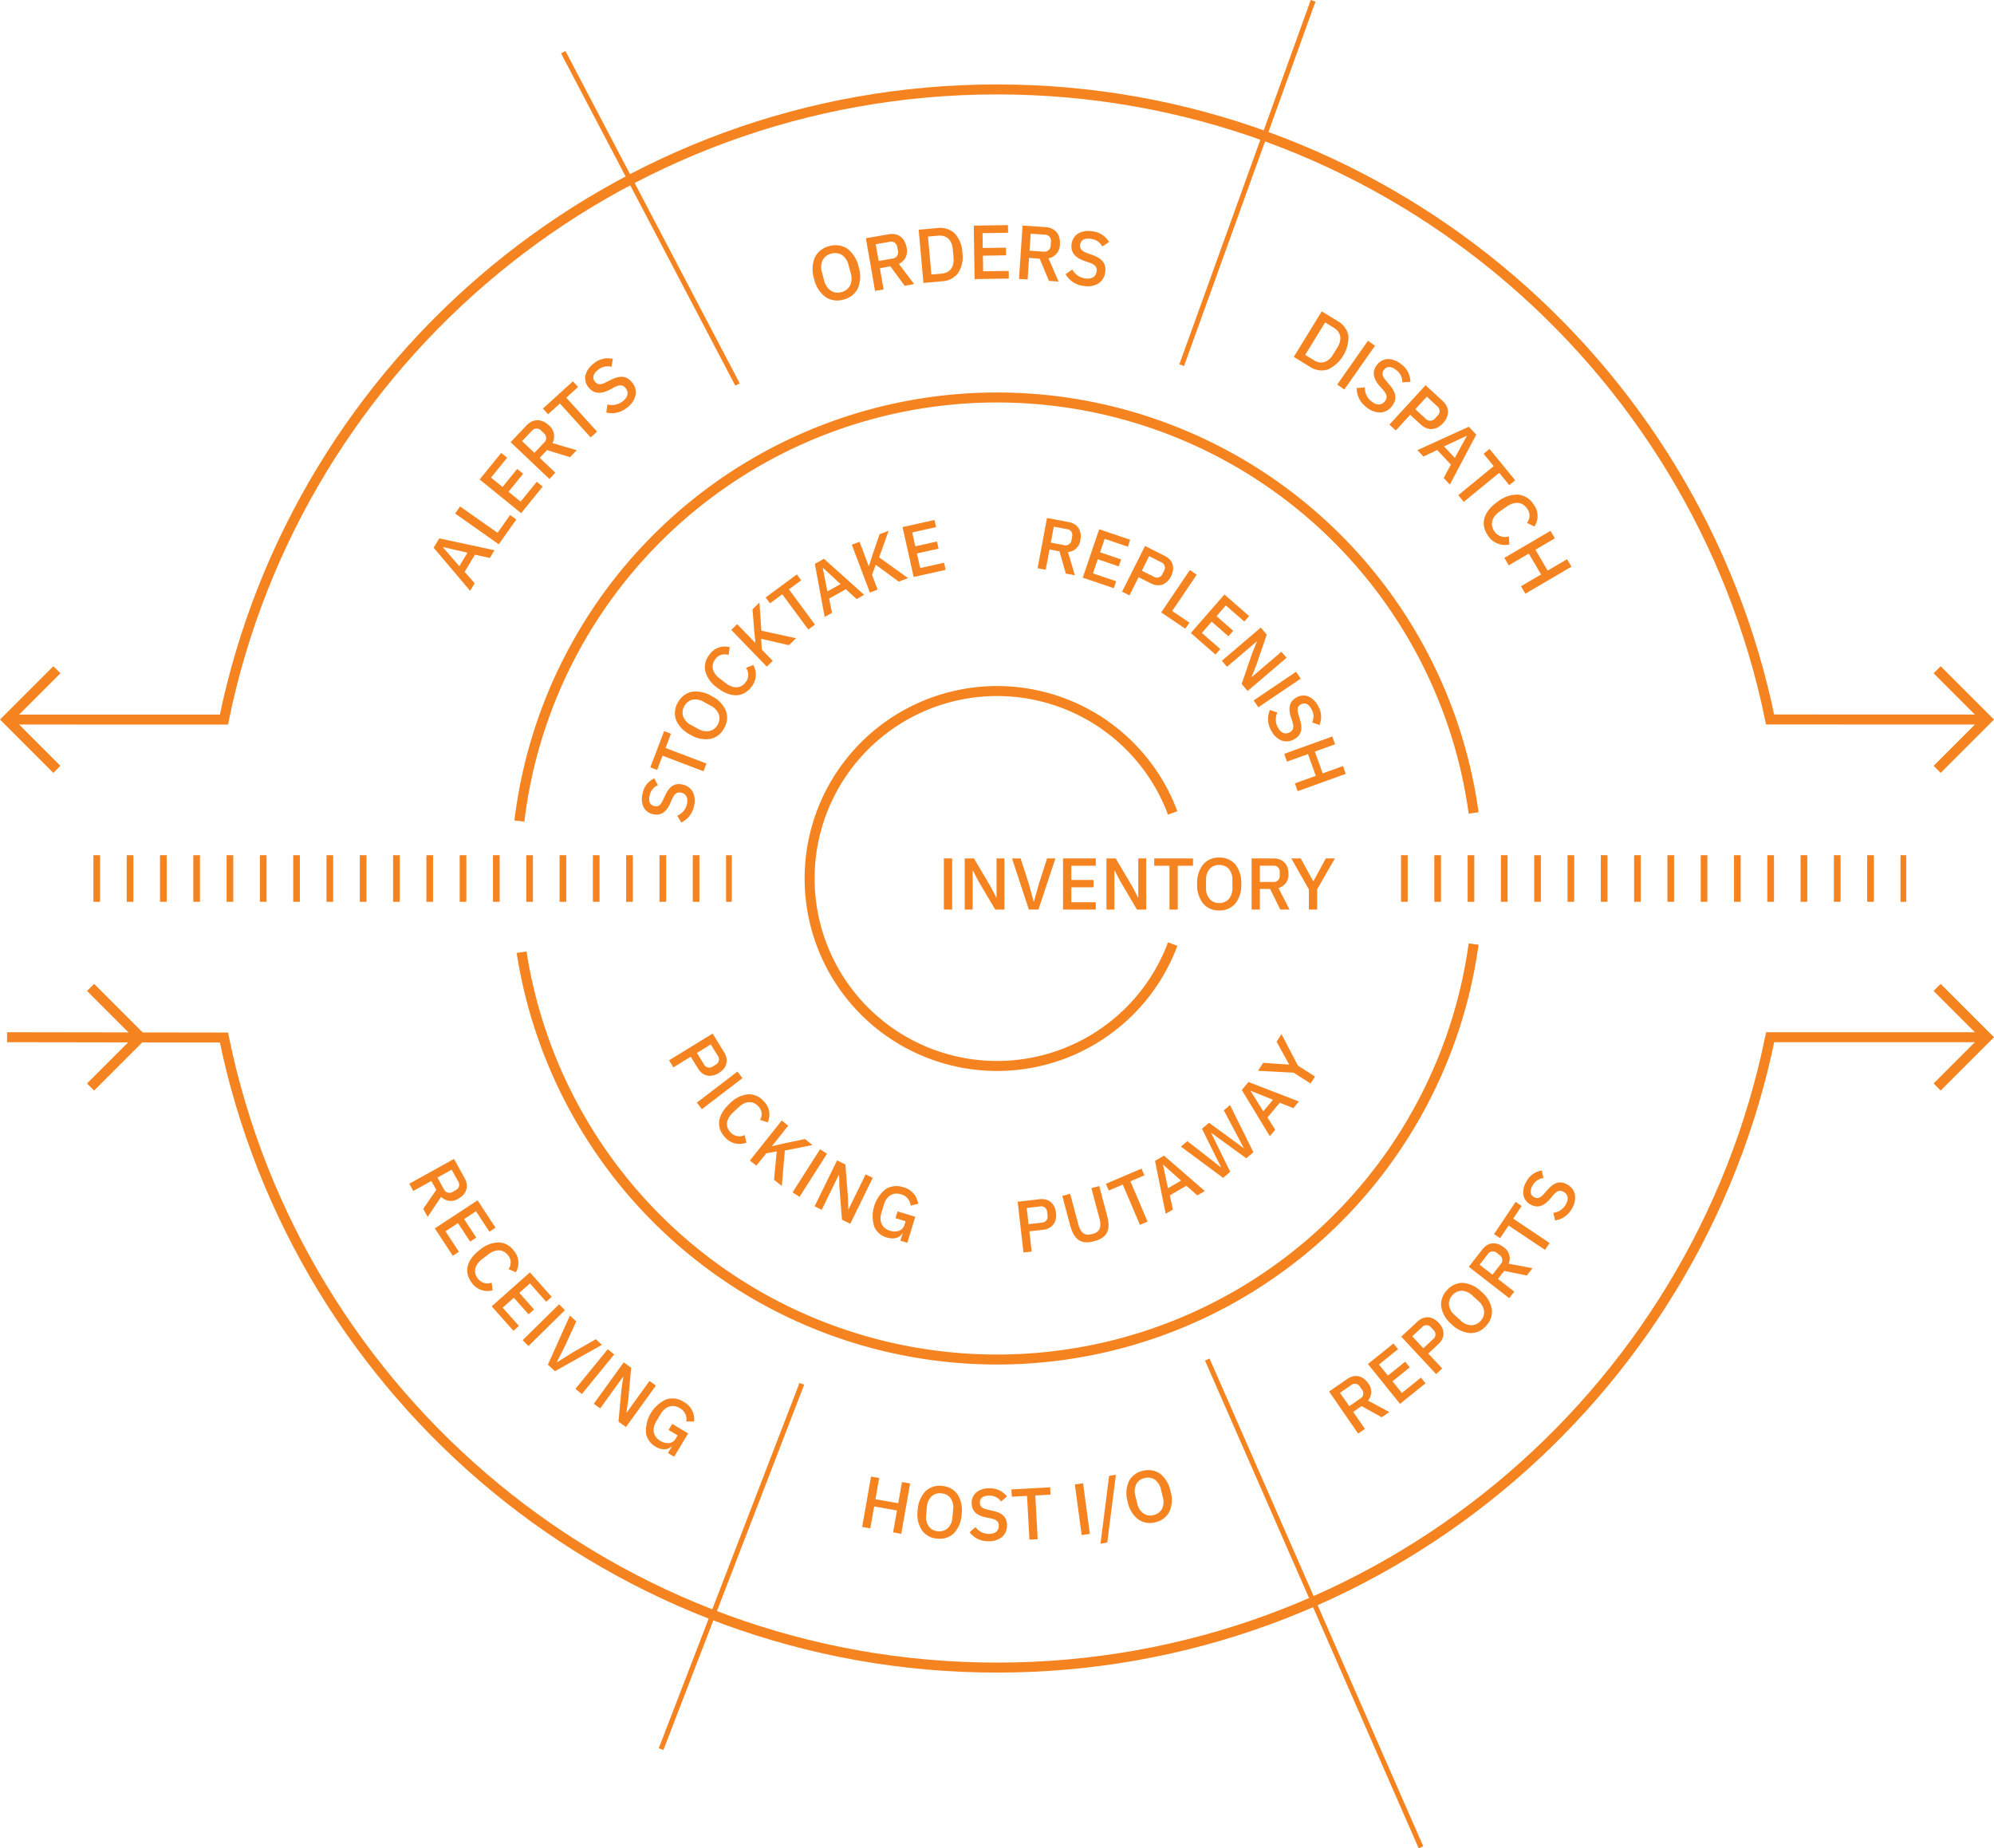 <svg xmlns="http://www.w3.org/2000/svg" viewBox="0 0 598.847 555.1"><defs><style>.cls-1,.cls-2,.cls-4,.cls-5{fill:none;}.cls-2,.cls-4,.cls-5{stroke:#f58320;stroke-miterlimit:10;}.cls-2{stroke-width:3px;}.cls-3{fill:#f58320;}.cls-4{stroke-width:14px;stroke-dasharray:2 8;}.cls-5{stroke-width:1.5px;}</style></defs><g id="Layer_2" data-name="Layer 2"><g id="Layer_1-2" data-name="Layer 1"><circle class="cls-1" cx="299.431" cy="263.843" r="56.299"></circle><path class="cls-2" d="M352.189,283.537a56.299,56.299,0,1,1,0-39.389"></path><path class="cls-2" d="M155.986,246.585a144.484,144.484,0,0,1,286.58-2.436"></path><path class="cls-2" d="M442.565,283.537a144.488,144.488,0,0,1-285.916,2.436"></path><path class="cls-3" d="M147.109,167.58l-4.474-.992-3.086,5.149,3.007,3.438-1.36,2.269-10.957-12.95,1.679-2.802,16.586,3.559Zm-13.978-3.256-.059.099,4.882,5.635,2.436-4.064Z"></path><path class="cls-3" d="M149.803,163.476l-13.122-9.245,1.497-2.125,11.242,7.92,3.761-5.339,1.88,1.325Z"></path><path class="cls-3" d="M156.507,154.119l-12.461-10.118,6.48-7.98,1.785,1.45-4.842,5.963,3.464,2.812,4.392-5.409,1.785,1.45-4.392,5.409,3.642,2.957,4.841-5.963,1.785,1.45Z"></path><path class="cls-3" d="M166.785,141.965l-1.79,1.885L153.355,132.794l4.767-5.02c1.98-2.084,4.55-2.086,6.702-.043a4.242,4.242,0,0,1,1.082,5.341l7.295,2.138-1.996,2.101-6.92-2.131L162.082,137.498Zm-3.437-8.973a1.865,1.865,0,0,0-.01-2.896l-.8-.76a1.866,1.866,0,0,0-2.893.14l-2.851,3.002,3.703,3.516Z"></path><path class="cls-3" d="M170.065,119.44l9.252,10.183-1.924,1.749-9.252-10.184-3.542,3.218-1.547-1.703,9.008-8.185,1.547,1.703Z"></path><path class="cls-3" d="M188.355,122.401a7.111,7.111,0,0,1-6.287,1.489l.374-2.428a5.152,5.152,0,0,0,4.602-.954c1.609-1.264,1.83-2.695.864-3.925-.781-.995-1.714-1.139-3.406-.278l-1.277.682c-2.814,1.48-4.924,1.325-6.516-.7a4.257,4.257,0,0,1-.877-3.61,6.363,6.363,0,0,1,2.448-3.473,6.51,6.51,0,0,1,5.787-1.418l-.434,2.388a4.392,4.392,0,0,0-4.041.923c-1.446,1.136-1.81,2.387-.943,3.49.838,1.067,1.812,1.003,3.399.195l1.306-.645c2.915-1.5,4.902-1.278,6.494.747a4.65,4.65,0,0,1,1.037,3.776A6.426,6.426,0,0,1,188.355,122.401Z"></path><path class="cls-3" d="M253.309,89.974a6.331,6.331,0,0,1-5.395-.784,9.143,9.143,0,0,1-3.424-5.469,9.249,9.249,0,0,1,.261-6.469,6.386,6.386,0,0,1,4.305-3.329,6.47,6.47,0,0,1,5.411.755,9.37,9.37,0,0,1,3.407,5.498,9.258,9.258,0,0,1-.245,6.441A6.411,6.411,0,0,1,253.309,89.974Zm-.595-2.246a3.92,3.92,0,0,0,2.588-1.994,5.095,5.095,0,0,0,.206-3.624l-.647-2.445a5.2,5.2,0,0,0-1.979-3.068,3.984,3.984,0,0,0-3.23-.429,3.833,3.833,0,0,0-2.572,1.966,5.093,5.093,0,0,0-.222,3.651l.648,2.446a4.987,4.987,0,0,0,1.995,3.04A3.769,3.769,0,0,0,252.714,87.728Z"></path><path class="cls-3" d="M265.365,86.924l-2.561.447-2.758-15.816,6.82-1.189c2.833-.494,4.897,1.037,5.407,3.96a4.242,4.242,0,0,1-2.315,4.933l4.583,6.065-2.855.498L267.4,79.985l-3.15.549Zm2.589-9.254a1.865,1.865,0,0,0,1.718-2.331l-.189-1.087a1.866,1.866,0,0,0-2.406-1.612l-4.079.711.877,5.03Z"></path><path class="cls-3" d="M275.902,68.992l5.657-.505a6.377,6.377,0,0,1,5.102,1.553,8.936,8.936,0,0,1,2.368,5.837,8.873,8.873,0,0,1-1.299,6.142,6.395,6.395,0,0,1-4.744,2.455l-5.657.505Zm6.88,13.191c2.382-.213,3.85-1.868,3.591-4.776l-.229-2.565c-.26-2.909-1.998-4.277-4.38-4.064l-3.069.274,1.019,11.406Z"></path><path class="cls-3" d="M292.697,83.821l-.255-16.051,10.278-.164.037,2.299-7.68.123.071,4.461,6.967-.111.037,2.299-6.967.111.075,4.691,7.68-.122.037,2.299Z"></path><path class="cls-3" d="M308.622,83.939l-2.593-.172,1.065-16.019,6.908.459c2.869.191,4.512,2.167,4.315,5.128a4.242,4.242,0,0,1-3.417,4.245l3.017,6.977-2.892-.192-2.783-6.686-3.19-.212Zm4.706-8.377a1.866,1.866,0,0,0,2.221-1.857l.073-1.102a1.866,1.866,0,0,0-1.956-2.136l-4.131-.274-.339,5.095Z"></path><path class="cls-3" d="M325.436,85.876a7.114,7.114,0,0,1-5.415-3.531l2.018-1.404a5.153,5.153,0,0,0,3.865,2.678c2.026.295,3.216-.532,3.441-2.08.182-1.252-.356-2.028-2.147-2.66l-1.375-.456c-3.014-1.02-4.356-2.656-3.985-5.206a4.259,4.259,0,0,1,2.012-3.125,6.363,6.363,0,0,1,4.205-.62,6.513,6.513,0,0,1,5.019,3.217l-2.03,1.332a4.393,4.393,0,0,0-3.456-2.293c-1.821-.265-2.978.334-3.18,1.723-.195,1.343.522,2.005,2.203,2.599l1.369.501c3.098,1.078,4.307,2.672,3.937,5.222a4.652,4.652,0,0,1-2.022,3.356A6.431,6.431,0,0,1,325.436,85.876Z"></path><path class="cls-3" d="M396.959,93.508l4.839,2.974a6.378,6.378,0,0,1,3.165,4.293,10.747,10.747,0,0,1-6.296,10.247,6.395,6.395,0,0,1-5.271-.864l-4.839-2.974Zm-2.36,14.69c2.038,1.252,4.204.802,5.733-1.687l1.348-2.194c1.529-2.488.952-4.624-1.085-5.876l-2.625-1.613-5.995,9.757Z"></path><path class="cls-3" d="M410.818,102.351l2.128,1.492L403.733,116.985l-2.128-1.491Z"></path><path class="cls-3" d="M410.385,122.306a7.111,7.111,0,0,1-2.935-5.756l2.447-.212a5.152,5.152,0,0,0,2.017,4.245c1.609,1.265,3.052,1.141,4.018-.089.781-.995.701-1.935-.536-3.375l-.965-1.08c-2.104-2.384-2.453-4.471-.861-6.496a4.258,4.258,0,0,1,3.3-1.707,6.36,6.36,0,0,1,3.953,1.556,6.512,6.512,0,0,1,2.747,5.288l-2.423.144a4.391,4.391,0,0,0-1.853-3.708c-1.447-1.137-2.747-1.193-3.614-.09-.838,1.067-.546,1.998.615,3.349l.937,1.116c2.148,2.477,2.402,4.46.811,6.486a4.648,4.648,0,0,1-3.423,1.901A6.425,6.425,0,0,1,410.385,122.306Z"></path><path class="cls-3" d="M417.274,127.532l10.853-11.833,5.085,4.665c2.187,2.006,2.167,4.546.176,6.716s-4.52,2.41-6.707.404l-3.17-2.908L419.19,129.289Zm7.777-4.634,3.051,2.799a1.866,1.866,0,0,0,2.896-.06l.747-.813a1.866,1.866,0,0,0-.19-2.89l-3.052-2.799Z"></path><path class="cls-3" d="M433.565,143.558l2.17-4.037-4.118-4.369-4.126,1.961-1.814-1.925,15.439-7.029,2.24,2.377-7.929,14.997Zm6.929-12.569-.079-.084-6.749,3.169,3.25,3.448Z"></path><path class="cls-3" d="M450.242,142.004l-10.639,8.723-1.648-2.01,10.64-8.724-3.034-3.701,1.779-1.458,7.717,9.412-1.779,1.459Z"></path><path class="cls-3" d="M446.924,160.928c-2.423-3.44-1.512-7.177,2.906-10.289a9.422,9.422,0,0,1,6.071-2.083,6.156,6.156,0,0,1,4.596,2.81,5.778,5.778,0,0,1,.328,6.773l-2.236-1.097a3.49,3.49,0,0,0,.009-4.339c-1.43-2.03-3.758-2.219-6.183-.511l-1.993,1.404c-2.425,1.708-3.03,3.963-1.6,5.994a3.751,3.751,0,0,0,4.313,1.49l.171,2.439A6.042,6.042,0,0,1,446.924,160.928Z"></path><path class="cls-3" d="M462.816,172.532l-3.674-6.273-6.035,3.535-1.314-2.244,13.856-8.116,1.314,2.243-5.836,3.418,3.674,6.273,5.836-3.418,1.313,2.243-13.856,8.116-1.314-2.243Z"></path><path class="cls-3" d="M124.122,357.685l-1.205-2.175,13.43-7.444,3.21,5.792c1.333,2.405.596,4.75-1.886,6.126a4.057,4.057,0,0,1-5.183-.548l-4.046,6.042-1.344-2.425,3.933-5.701-1.483-2.675Zm9.174-.558a1.785,1.785,0,0,0,2.645.823l.924-.513a1.784,1.784,0,0,0,.703-2.679l-1.92-3.463-4.271,2.367Z"></path><path class="cls-3" d="M130.59,368.919l12.834-8.425,5.395,8.22-1.838,1.206-4.032-6.141-3.567,2.342,3.657,5.571-1.839,1.206-3.657-5.57-3.751,2.462,4.031,6.141-1.839,1.207Z"></path><path class="cls-3" d="M141.724,385.31c-2.449-3.197-1.72-6.805,2.386-9.949a9.011,9.011,0,0,1,5.726-2.224,5.889,5.889,0,0,1,4.502,2.512,5.53,5.53,0,0,1,.572,6.465l-2.18-.964a3.34,3.34,0,0,0-.157-4.149c-1.445-1.887-3.678-1.979-5.932-.253l-1.852,1.419c-2.253,1.726-2.747,3.905-1.301,5.792a3.588,3.588,0,0,0,4.181,1.261l.257,2.326A5.782,5.782,0,0,1,141.724,385.31Z"></path><path class="cls-3" d="M147.668,392.328l11.481-10.193,6.527,7.353-1.645,1.461-4.877-5.494-3.191,2.833,4.425,4.983-1.645,1.461-4.425-4.984-3.355,2.979,4.877,5.493-1.645,1.461Z"></path><path class="cls-3" d="M167.908,391.714l1.745,1.77-10.938,10.778-1.745-1.77Z"></path><path class="cls-3" d="M164.538,409.868l6.617-14.746,1.903,1.733L169.752,404.112l-2.51,4.945.065.059,4.707-2.944,6.917-3.968,1.854,1.689-14.116,7.916Z"></path><path class="cls-3" d="M182.532,405.209l1.926,1.572-9.713,11.897-1.926-1.572Z"></path><path class="cls-3" d="M186.65,417.141l.533-3.632-.054-.038-6.877,9.524-1.926-1.391,8.989-12.45L189.562,410.777l-.904,9.822-.533,3.631.054.039,6.877-9.525,1.926,1.391-8.989,12.451-2.248-1.623Z"></path><path class="cls-3" d="M201.785,434.395l-.076-.046c-1.054,1.113-2.865,1.308-4.883.095a5.735,5.735,0,0,1-2.831-4.09,10.434,10.434,0,0,1,6.115-10.086,6.192,6.192,0,0,1,5.222.752,5.94,5.94,0,0,1,3.124,5.908l-2.347-.024a3.782,3.782,0,0,0-1.921-3.979c-2.093-1.259-4.309-.69-5.771,1.742l-1.292,2.15c-1.462,2.433-.925,4.656,1.168,5.915a4.385,4.385,0,0,0,2.573.674,2.549,2.549,0,0,0,2.035-1.293l.612-1.019-2.716-1.633,1.1-1.829,4.772,2.868-4.218,7.016L200.583,436.394Z"></path><path class="cls-3" d="M269.382,453.64l-6.847-1.206-1.16,6.587-2.449-.431,2.663-15.124,2.449.431-1.122,6.371,6.847,1.205,1.122-6.37,2.449.431-2.663,15.124-2.449-.431Z"></path><path class="cls-3" d="M281.496,462.094a6.056,6.056,0,0,1-4.595-2.463,8.745,8.745,0,0,1-1.295-6.035,8.843,8.843,0,0,1,2.344-5.731,6.108,6.108,0,0,1,4.956-1.591,6.187,6.187,0,0,1,4.619,2.444,8.959,8.959,0,0,1,1.271,6.054,8.859,8.859,0,0,1-2.32,5.713A6.135,6.135,0,0,1,281.496,462.094Zm.197-2.213a3.749,3.749,0,0,0,2.978-.949,4.873,4.873,0,0,0,1.367-3.191l.215-2.41a4.975,4.975,0,0,0-.779-3.404,3.811,3.811,0,0,0-2.765-1.438,3.663,3.663,0,0,0-2.954.929,4.871,4.871,0,0,0-1.391,3.211l-.215,2.41a4.772,4.772,0,0,0,.803,3.385A3.605,3.605,0,0,0,281.693,459.882Z"></path><path class="cls-3" d="M296.781,462.876a6.803,6.803,0,0,1-5.569-2.686l1.742-1.579a4.929,4.929,0,0,0,3.995,2.066c1.958.031,2.985-.898,3.009-2.395.02-1.21-.586-1.88-2.363-2.261l-1.36-.264c-2.983-.598-4.458-1.986-4.419-4.45a4.075,4.075,0,0,1,1.526-3.211,6.086,6.086,0,0,1,3.913-1.104,6.233,6.233,0,0,1,5.155,2.438L300.647,450.943a4.203,4.203,0,0,0-3.56-1.752c-1.76-.027-2.784.683-2.805,2.024-.021,1.298.741,1.839,2.408,2.195l1.36.308c3.071.644,4.414,2.008,4.375,4.472a4.449,4.449,0,0,1-1.507,3.432A6.15,6.15,0,0,1,296.781,462.876Z"></path><path class="cls-3" d="M310.929,449.129l.712,13.14-2.483.134-.712-13.14-4.57.248-.119-2.197,11.624-.63.119,2.197Z"></path><path class="cls-3" d="M322.806,445.801l2.464-.331,2.045,15.22-2.464.331Z"></path><path class="cls-3" d="M330.504,463.626l2.589-20.367,2.037-.359L332.541,463.265Z"></path><path class="cls-3" d="M346.994,457.175a6.059,6.059,0,0,1-5.144-.846,8.746,8.746,0,0,1-3.176-5.291,8.845,8.845,0,0,1,.365-6.181,6.108,6.108,0,0,1,4.176-3.106,6.185,6.185,0,0,1,5.16.819,8.957,8.957,0,0,1,3.16,5.317,8.854,8.854,0,0,1-.349,6.153A6.132,6.132,0,0,1,346.994,457.175Zm-.529-2.158a3.749,3.749,0,0,0,2.511-1.86,4.872,4.872,0,0,0,.262-3.461l-.576-2.35a4.977,4.977,0,0,0-1.837-2.97,3.81,3.81,0,0,0-3.081-.468,3.662,3.662,0,0,0-2.494,1.834,4.867,4.867,0,0,0-.278,3.487l.576,2.351a4.77,4.77,0,0,0,1.853,2.942A3.607,3.607,0,0,0,346.465,455.017Z"></path><path class="cls-3" d="M409.927,429.137l-2.045,1.412-8.723-12.631,5.447-3.762c2.262-1.562,4.667-1.059,6.28,1.275a4.058,4.058,0,0,1-.037,5.211l6.407,3.434-2.28,1.574-6.058-3.354-2.516,1.737Zm-1.454-9.071a1.785,1.785,0,0,0,.56-2.712l-.6-.869a1.784,1.784,0,0,0-2.734-.437l-3.257,2.249,2.774,4.018Z"></path><path class="cls-3" d="M420.461,421.619l-9.639-11.961,7.66-6.173,1.381,1.714-5.724,4.612,2.679,3.324,5.192-4.185,1.381,1.714-5.192,4.185,2.817,3.495,5.723-4.612,1.381,1.714Z"></path><path class="cls-3" d="M431.298,412.682,420.829,401.446l4.829-4.5c2.077-1.935,4.498-1.725,6.418.336s1.958,4.49-.118,6.426l-3.01,2.805,4.17,4.475Zm-3.835-7.764,2.897-2.7a1.785,1.785,0,0,0,.16-2.766l-.72-.772a1.784,1.784,0,0,0-2.77-.035l-2.898,2.699Z"></path><path class="cls-3" d="M446.294,398.206a6.058,6.058,0,0,1-4.75,2.157,8.747,8.747,0,0,1-5.584-2.636,8.852,8.852,0,0,1-3.134-5.345,6.115,6.115,0,0,1,1.746-4.907,6.193,6.193,0,0,1,4.749-2.188,8.967,8.967,0,0,1,5.586,2.667,8.863,8.863,0,0,1,3.132,5.314A6.136,6.136,0,0,1,446.294,398.206Zm-1.64-1.501a3.751,3.751,0,0,0,1.054-2.944,4.874,4.874,0,0,0-1.707-3.024l-1.786-1.635a4.981,4.981,0,0,0-3.18-1.449,3.817,3.817,0,0,0-2.824,1.324,3.666,3.666,0,0,0-1.055,2.913,4.874,4.874,0,0,0,1.708,3.057l1.786,1.635a4.769,4.769,0,0,0,3.178,1.417A3.608,3.608,0,0,0,444.654,396.705Z"></path><path class="cls-3" d="M454.776,387.916l-1.524,1.964-12.131-9.415,4.06-5.231c1.687-2.172,4.133-2.418,6.375-.678a4.058,4.058,0,0,1,1.538,4.98l7.146,1.342-1.7,2.189-6.79-1.37-1.875,2.415Zm-4.124-8.213a1.785,1.785,0,0,0-.285-2.756l-.834-.647a1.785,1.785,0,0,0-2.74.408l-2.428,3.129,3.858,2.994Z"></path><path class="cls-3" d="M454.454,365.997l10.932,7.318-1.383,2.065-10.931-7.317-2.545,3.802-1.828-1.224,6.474-9.67,1.828,1.224Z"></path><path class="cls-3" d="M472.082,362.964a6.805,6.805,0,0,1-5.044,3.571l-.538-2.288a4.929,4.929,0,0,0,3.741-2.493c.975-1.697.659-3.046-.638-3.791-1.049-.603-1.928-.397-3.121.973l-.889,1.062c-1.967,2.32-3.894,2.938-6.03,1.711a4.072,4.072,0,0,1-2.07-2.889,6.082,6.082,0,0,1,.928-3.956,6.228,6.228,0,0,1,4.626-3.329l.47,2.273a4.2,4.2,0,0,0-3.254,2.266c-.876,1.525-.751,2.765.412,3.433,1.125.646,1.967.242,3.085-1.043l.927-1.04c2.049-2.375,3.892-2.889,6.028-1.662a4.446,4.446,0,0,1,2.271,2.979A6.148,6.148,0,0,1,472.082,362.964Z"></path><path class="cls-3" d="M208.406,242.164a6.805,6.805,0,0,1-3.826,4.858l-1.165-2.042a4.93,4.93,0,0,0,2.88-3.454c.454-1.906-.232-3.109-1.688-3.456-1.178-.28-1.962.167-2.718,1.819l-.551,1.271c-1.229,2.784-2.902,3.924-5.3,3.353a4.073,4.073,0,0,1-2.805-2.183,6.087,6.087,0,0,1-.233-4.06,6.231,6.231,0,0,1,3.494-4.507l1.096,2.048a4.203,4.203,0,0,0-2.479,3.097c-.408,1.712.064,2.866,1.37,3.176,1.263.301,1.956-.326,2.664-1.876l.594-1.261c1.292-2.859,2.913-3.876,5.311-3.305a4.446,4.446,0,0,1,3.024,2.213A6.149,6.149,0,0,1,208.406,242.164Z"></path><path class="cls-3" d="M199.877,224.639l12.291,4.681-.885,2.322-12.291-4.681-1.628,4.275-2.056-.783,4.141-10.873,2.055.783Z"></path><path class="cls-3" d="M217.479,218.696a6.055,6.055,0,0,1-4.109,3.208,8.741,8.741,0,0,1-6.043-1.252,8.848,8.848,0,0,1-4.297-4.459,6.111,6.111,0,0,1,.547-5.176,6.19,6.19,0,0,1,4.101-3.239,8.965,8.965,0,0,1,6.052,1.282,8.859,8.859,0,0,1,4.289,4.429A6.134,6.134,0,0,1,217.479,218.696Zm-1.945-1.074a3.749,3.749,0,0,0,.334-3.108,4.873,4.873,0,0,0-2.367-2.539l-2.118-1.17a4.976,4.976,0,0,0-3.429-.663A3.81,3.81,0,0,0,205.521,212.091a3.665,3.665,0,0,0-.343,3.078,4.868,4.868,0,0,0,2.376,2.568l2.118,1.17a4.773,4.773,0,0,0,3.42.633A3.607,3.607,0,0,0,215.534,217.622Z"></path><path class="cls-3" d="M225.667,206.293c-2.455,3.192-6.127,3.42-10.226.269a9.016,9.016,0,0,1-3.628-4.955,5.887,5.887,0,0,1,1.262-4.997,5.528,5.528,0,0,1,6.095-2.224l-.367,2.354a3.339,3.339,0,0,0-3.967,1.224c-1.448,1.884-.96,4.063,1.29,5.794l1.849,1.421c2.25,1.73,4.482,1.643,5.931-.241a3.588,3.588,0,0,0,.136-4.364l2.18-.85A5.781,5.781,0,0,1,225.667,206.293Z"></path><path class="cls-3" d="M228.605,191.861l.167,3.206,3.306,3.412-1.784,1.729-10.683-11.023,1.784-1.729,5.418,5.59.063-.061-.365-3.536-.505-6.462,2.084-2.02.567,8.454,10.431,2.263-2.148,2.082Z"></path><path class="cls-3" d="M236.936,177.006l7.82,10.584-2,1.478-7.82-10.585-3.682,2.72-1.308-1.77,9.363-6.918,1.308,1.77Z"></path><path class="cls-3" d="M257.259,179.918l-3.242-2.948-5.006,2.808.863,4.281-2.206,1.237-2.944-15.948,2.724-1.528,12.074,10.828Zm-10.053-9.338-.096.054,1.376,6.994,3.951-2.216Z"></path><path class="cls-3" d="M263.012,169.622l-1.12,3.011,1.681,4.446-2.326.879-5.432-14.368,2.326-.879,2.755,7.287.082-.031,1.07-3.393,2.103-6.135,2.717-1.027-2.837,7.989,8.681,6.223-2.799,1.059Z"></path><path class="cls-3" d="M274.399,173.288l-3.344-14.985,9.597-2.142.479,2.147-7.17,1.6.93,4.165,6.505-1.452.479,2.147-6.505,1.452.978,4.379,7.17-1.6.479,2.147Z"></path><path class="cls-3" d="M314.052,171.121l-2.443-.458,2.833-15.092,6.508,1.222c2.703.507,4.039,2.571,3.515,5.36a4.057,4.057,0,0,1-3.728,3.643l2.072,6.97-2.725-.512-1.882-6.666-3.005-.564Zm5.422-7.421a1.784,1.784,0,0,0,2.321-1.512l.195-1.038a1.784,1.784,0,0,0-1.614-2.25l-3.892-.73-.901,4.8Z"></path><path class="cls-3" d="M325.184,173.49l4.932-14.538,9.31,3.158-.707,2.083-6.957-2.359-1.371,4.041,6.311,2.141-.707,2.083-6.311-2.141-1.441,4.249,6.957,2.359-.707,2.083Z"></path><path class="cls-3" d="M336.986,177.704l6.891-13.729,5.9,2.961c2.538,1.273,3.183,3.617,1.919,6.135s-3.528,3.399-6.066,2.126l-3.678-1.846-2.745,5.468Zm5.944-6.3,3.541,1.777a1.786,1.786,0,0,0,2.649-.813l.474-.944a1.785,1.785,0,0,0-.931-2.61l-3.541-1.777Z"></path><path class="cls-3" d="M348.744,183.935l8.595-12.728,2.061,1.392-7.364,10.904,5.179,3.497-1.231,1.824Z"></path><path class="cls-3" d="M357.629,190.114l10.097-11.567,7.407,6.466-1.447,1.657-5.535-4.831-2.806,3.215,5.021,4.383-1.446,1.657-5.021-4.383-2.951,3.381,5.535,4.831-1.446,1.657Z"></path><path class="cls-3" d="M376.103,196.083l1.377-3.403-.042-.05-8.938,7.627-1.543-1.808,11.684-9.969,1.799,2.109-3.205,9.33-1.378,3.402.043.05,8.938-7.626,1.542,1.808-11.684,9.969-1.8-2.109Z"></path><path class="cls-3" d="M389.243,201.753l1.391,2.061-12.727,8.595-1.392-2.06Z"></path><path class="cls-3" d="M381.775,219.409a6.804,6.804,0,0,1-.38-6.171l2.229.748a4.931,4.931,0,0,0,.151,4.495c.93,1.723,2.244,2.165,3.561,1.454,1.065-.575,1.353-1.431.816-3.166l-.435-1.315c-.938-2.895-.448-4.86,1.721-6.03a4.073,4.073,0,0,1,3.547-.239,6.087,6.087,0,0,1,2.876,2.874,6.23,6.23,0,0,1,.395,5.688l-2.181-.798a4.202,4.202,0,0,0-.212-3.961c-.836-1.549-1.956-2.095-3.137-1.457-1.143.617-1.241,1.545-.737,3.174l.396,1.336c.94,2.993.408,4.831-1.761,6.001a4.446,4.446,0,0,1-3.73.363A6.15,6.15,0,0,1,381.775,219.409Z"></path><path class="cls-3" d="M395.172,233.008l-2.358-6.539-6.29,2.269-.843-2.338,14.442-5.208.843,2.338-6.083,2.194,2.358,6.539,6.083-2.194.843,2.338-14.442,5.208-.843-2.338Z"></path><path class="cls-3" d="M200.936,318.449l13.079-8.041,3.456,5.621c1.486,2.417.802,4.749-1.596,6.224s-4.788,1.032-6.274-1.385l-2.154-3.504-5.209,3.202Zm8.366-2.226,2.073,3.373a1.784,1.784,0,0,0,2.679.702l.899-.553a1.784,1.784,0,0,0,.582-2.707l-2.074-3.373Z"></path><path class="cls-3" d="M221.477,321.819l1.51,1.974-12.195,9.33-1.511-1.974Z"></path><path class="cls-3" d="M217.759,341.584c-2.759-2.933-2.398-6.595,1.367-10.137a9.01,9.01,0,0,1,5.47-2.791,5.887,5.887,0,0,1,4.731,2.043,5.528,5.528,0,0,1,1.223,6.371l-2.266-.738a3.338,3.338,0,0,0-.575-4.11c-1.628-1.73-3.857-1.596-5.924.349l-1.698,1.599c-2.067,1.944-2.337,4.162-.708,5.892a3.586,3.586,0,0,0,4.286.831l.491,2.287A5.78,5.78,0,0,1,217.759,341.584Z"></path><path class="cls-3" d="M233.274,345.798l-3.16.578-2.959,3.718-1.945-1.548,9.564-12.015,1.945,1.549-4.851,6.093.069.055,3.461-.815,6.346-1.331,2.272,1.809-8.314,1.648-.906,10.64-2.341-1.863Z"></path><path class="cls-3" d="M246.278,345.165l2.097,1.337-8.254,12.951-2.097-1.337Z"></path><path class="cls-3" d="M252.095,356.484l-.09-3.67-.059-.028-5.166,10.552-2.134-1.045,6.752-13.793,2.49,1.22.771,9.833.09,3.669.059.029,5.166-10.552,2.134,1.045-6.752,13.792-2.49-1.219Z"></path><path class="cls-3" d="M271.087,370.395l-.084-.025c-.752,1.335-2.462,1.963-4.714,1.275a5.729,5.729,0,0,1-3.737-3.28,10.433,10.433,0,0,1,3.485-11.266,6.196,6.196,0,0,1,5.248-.537,5.939,5.939,0,0,1,4.462,4.974l-2.283.545a3.781,3.781,0,0,0-2.828-3.394c-2.336-.713-4.347.375-5.176,3.09l-.732,2.398c-.829,2.715.232,4.74,2.568,5.453a4.366,4.366,0,0,0,2.659.03,2.549,2.549,0,0,0,1.661-1.747l.347-1.137-3.03-.925.623-2.041,5.324,1.625-2.39,7.828-2.083-.637Z"></path><path class="cls-3" d="M307.374,376.169l-1.747-15.252,6.555-.751c2.819-.322,4.641,1.284,4.961,4.081s-1.091,4.773-3.91,5.097l-4.086.468.696,6.074Zm1.526-8.521,3.933-.451a1.783,1.783,0,0,0,1.77-2.128l-.12-1.049a1.784,1.784,0,0,0-2.206-1.674l-3.933.45Z"></path><path class="cls-3" d="M321.391,358.544l2.441,9.14c.675,2.529,1.888,3.572,4.205,2.953,2.317-.618,2.848-2.127,2.172-4.656l-2.44-9.14,2.359-.63,2.338,8.757c.585,2.189.622,3.864.023,5.117-.593,1.274-1.838,2.154-3.879,2.699s-3.559.403-4.708-.405c-1.144-.788-1.947-2.259-2.531-4.448l-2.339-8.757Z"></path><path class="cls-3" d="M339.485,354.784l5.156,12.1-2.287.975-5.155-12.1-4.208,1.793-.862-2.023,10.704-4.561.862,2.023Z"></path><path class="cls-3" d="M359.584,359.01l-3.289-2.896-4.962,2.887.931,4.269-2.186,1.272-3.197-15.904,2.7-1.57,12.247,10.638Zm-10.202-9.181-.095.056,1.487,6.973,3.917-2.278Z"></path><path class="cls-3" d="M367.325,353.742,354.645,344.346l1.934-1.633,5.962,4.643,4.116,3.206.051-.043-2.351-4.695-3.373-6.828,2.119-1.788,6.147,4.486,4.203,3.104.051-.043-2.421-4.608-3.541-6.686,1.867-1.575,7.013,14.178-2.135,1.803-6.62-4.808-3.883-2.827-.034.028,2.118,4.317,3.592,7.361Z"></path><path class="cls-3" d="M388.416,332.803l-4.077-1.608-3.688,4.401,2.325,3.699-1.625,1.938-8.406-13.875,2.006-2.395,15.132,5.85Zm-12.714-5.172-.071.084,3.766,6.055,2.911-3.474Z"></path><path class="cls-3" d="M393.597,325.412l-5.099-3.256-10.684-.56,1.527-2.392,7.779.53.035-.055-3.765-6.816,1.468-2.299,4.94,9.472,5.135,3.28Z"></path><polyline class="cls-2" points="581.768 201.146 596.726 216.104 581.768 231.062"></polyline><polyline class="cls-2" points="581.768 296.55 596.726 311.508 581.768 326.466"></polyline><polyline class="cls-2" points="17.079 231.062 2.121 216.104 17.079 201.146"></polyline><polyline class="cls-2" points="27.202 296.55 42.16 311.508 27.202 326.466"></polyline><path class="cls-2" d="M596.726,216.104l-65.123-.022C509.505,108.091,413.955,26.856,299.431,26.856c-114.532,0-210.089,81.247-232.177,189.251l-65.133-.003"></path><path class="cls-2" d="M596.726,311.508l-65.104.003C509.56,419.548,413.988,500.83,299.431,500.83c-114.524,0-210.074-81.235-232.172-189.226L2.121,311.508"></path><line class="cls-4" x1="420.766" y1="263.843" x2="572.481" y2="263.843"></line><line class="cls-4" x1="28.056" y1="263.843" x2="219.775" y2="263.843"></line><path class="cls-3" d="M283.465,257.811h2.486v15.358h-2.486Z"></path><path class="cls-3" d="M293.872,264.676l-1.694-3.256h-.066v11.75h-2.376v-15.358h2.772l5.017,8.493,1.694,3.257h.066v-11.75h2.376v15.358h-2.772Z"></path><path class="cls-3" d="M308.985,273.17l-5.038-15.358H306.521l2.442,7.591,1.475,5.347h.088l1.496-5.347,2.442-7.591h2.508l-5.104,15.358Z"></path><path class="cls-3" d="M319.258,273.17v-15.358h9.836v2.201h-7.35v4.269h6.667v2.2h-6.667v4.489h7.35v2.2Z"></path><path class="cls-3" d="M336.441,264.676l-1.694-3.256h-.066v11.75h-2.376v-15.358h2.772l5.017,8.493,1.694,3.257h.066v-11.75h2.376v15.358h-2.772Z"></path><path class="cls-3" d="M353.711,260.012v13.158H351.225V260.012H346.648v-2.201H358.288v2.201Z"></path><path class="cls-3" d="M366.163,273.434a6.054,6.054,0,0,1-4.796-2.046,8.742,8.742,0,0,1-1.827-5.897,8.846,8.846,0,0,1,1.827-5.919,6.11,6.11,0,0,1,4.796-2.024,6.192,6.192,0,0,1,4.819,2.024,8.969,8.969,0,0,1,1.804,5.919,8.863,8.863,0,0,1-1.804,5.897A6.134,6.134,0,0,1,366.163,273.434Zm0-2.223a3.751,3.751,0,0,0,2.883-1.21,4.875,4.875,0,0,0,1.078-3.3v-2.42a4.979,4.979,0,0,0-1.078-3.323,3.811,3.811,0,0,0-2.883-1.188,3.665,3.665,0,0,0-2.86,1.188,4.872,4.872,0,0,0-1.1,3.323v2.42a4.771,4.771,0,0,0,1.1,3.3A3.609,3.609,0,0,0,366.163,271.211Z"></path><path class="cls-3" d="M378.373,273.17h-2.486v-15.358h6.623c2.75,0,4.444,1.782,4.444,4.621a4.058,4.058,0,0,1-2.992,4.269l3.322,6.469h-2.772l-3.08-6.205h-3.059Zm3.961-8.295a1.785,1.785,0,0,0,2.002-1.914V261.904a1.784,1.784,0,0,0-2.002-1.914h-3.961v4.884Z"></path><path class="cls-3" d="M393.09,273.17v-6.051l-5.28-9.308H390.648l3.74,6.843h.066l3.719-6.843h2.729l-5.325,9.264v6.095Z"></path><line class="cls-5" x1="354.893" y1="109.668" x2="394.356" y2="0.254"></line><line class="cls-5" x1="221.489" y1="115.473" x2="169.163" y2="15.678"></line><line class="cls-5" x1="362.577" y1="408.309" x2="426.756" y2="554.799"></line><line class="cls-5" x1="240.81" y1="415.602" x2="198.537" y2="525.314"></line></g></g></svg>